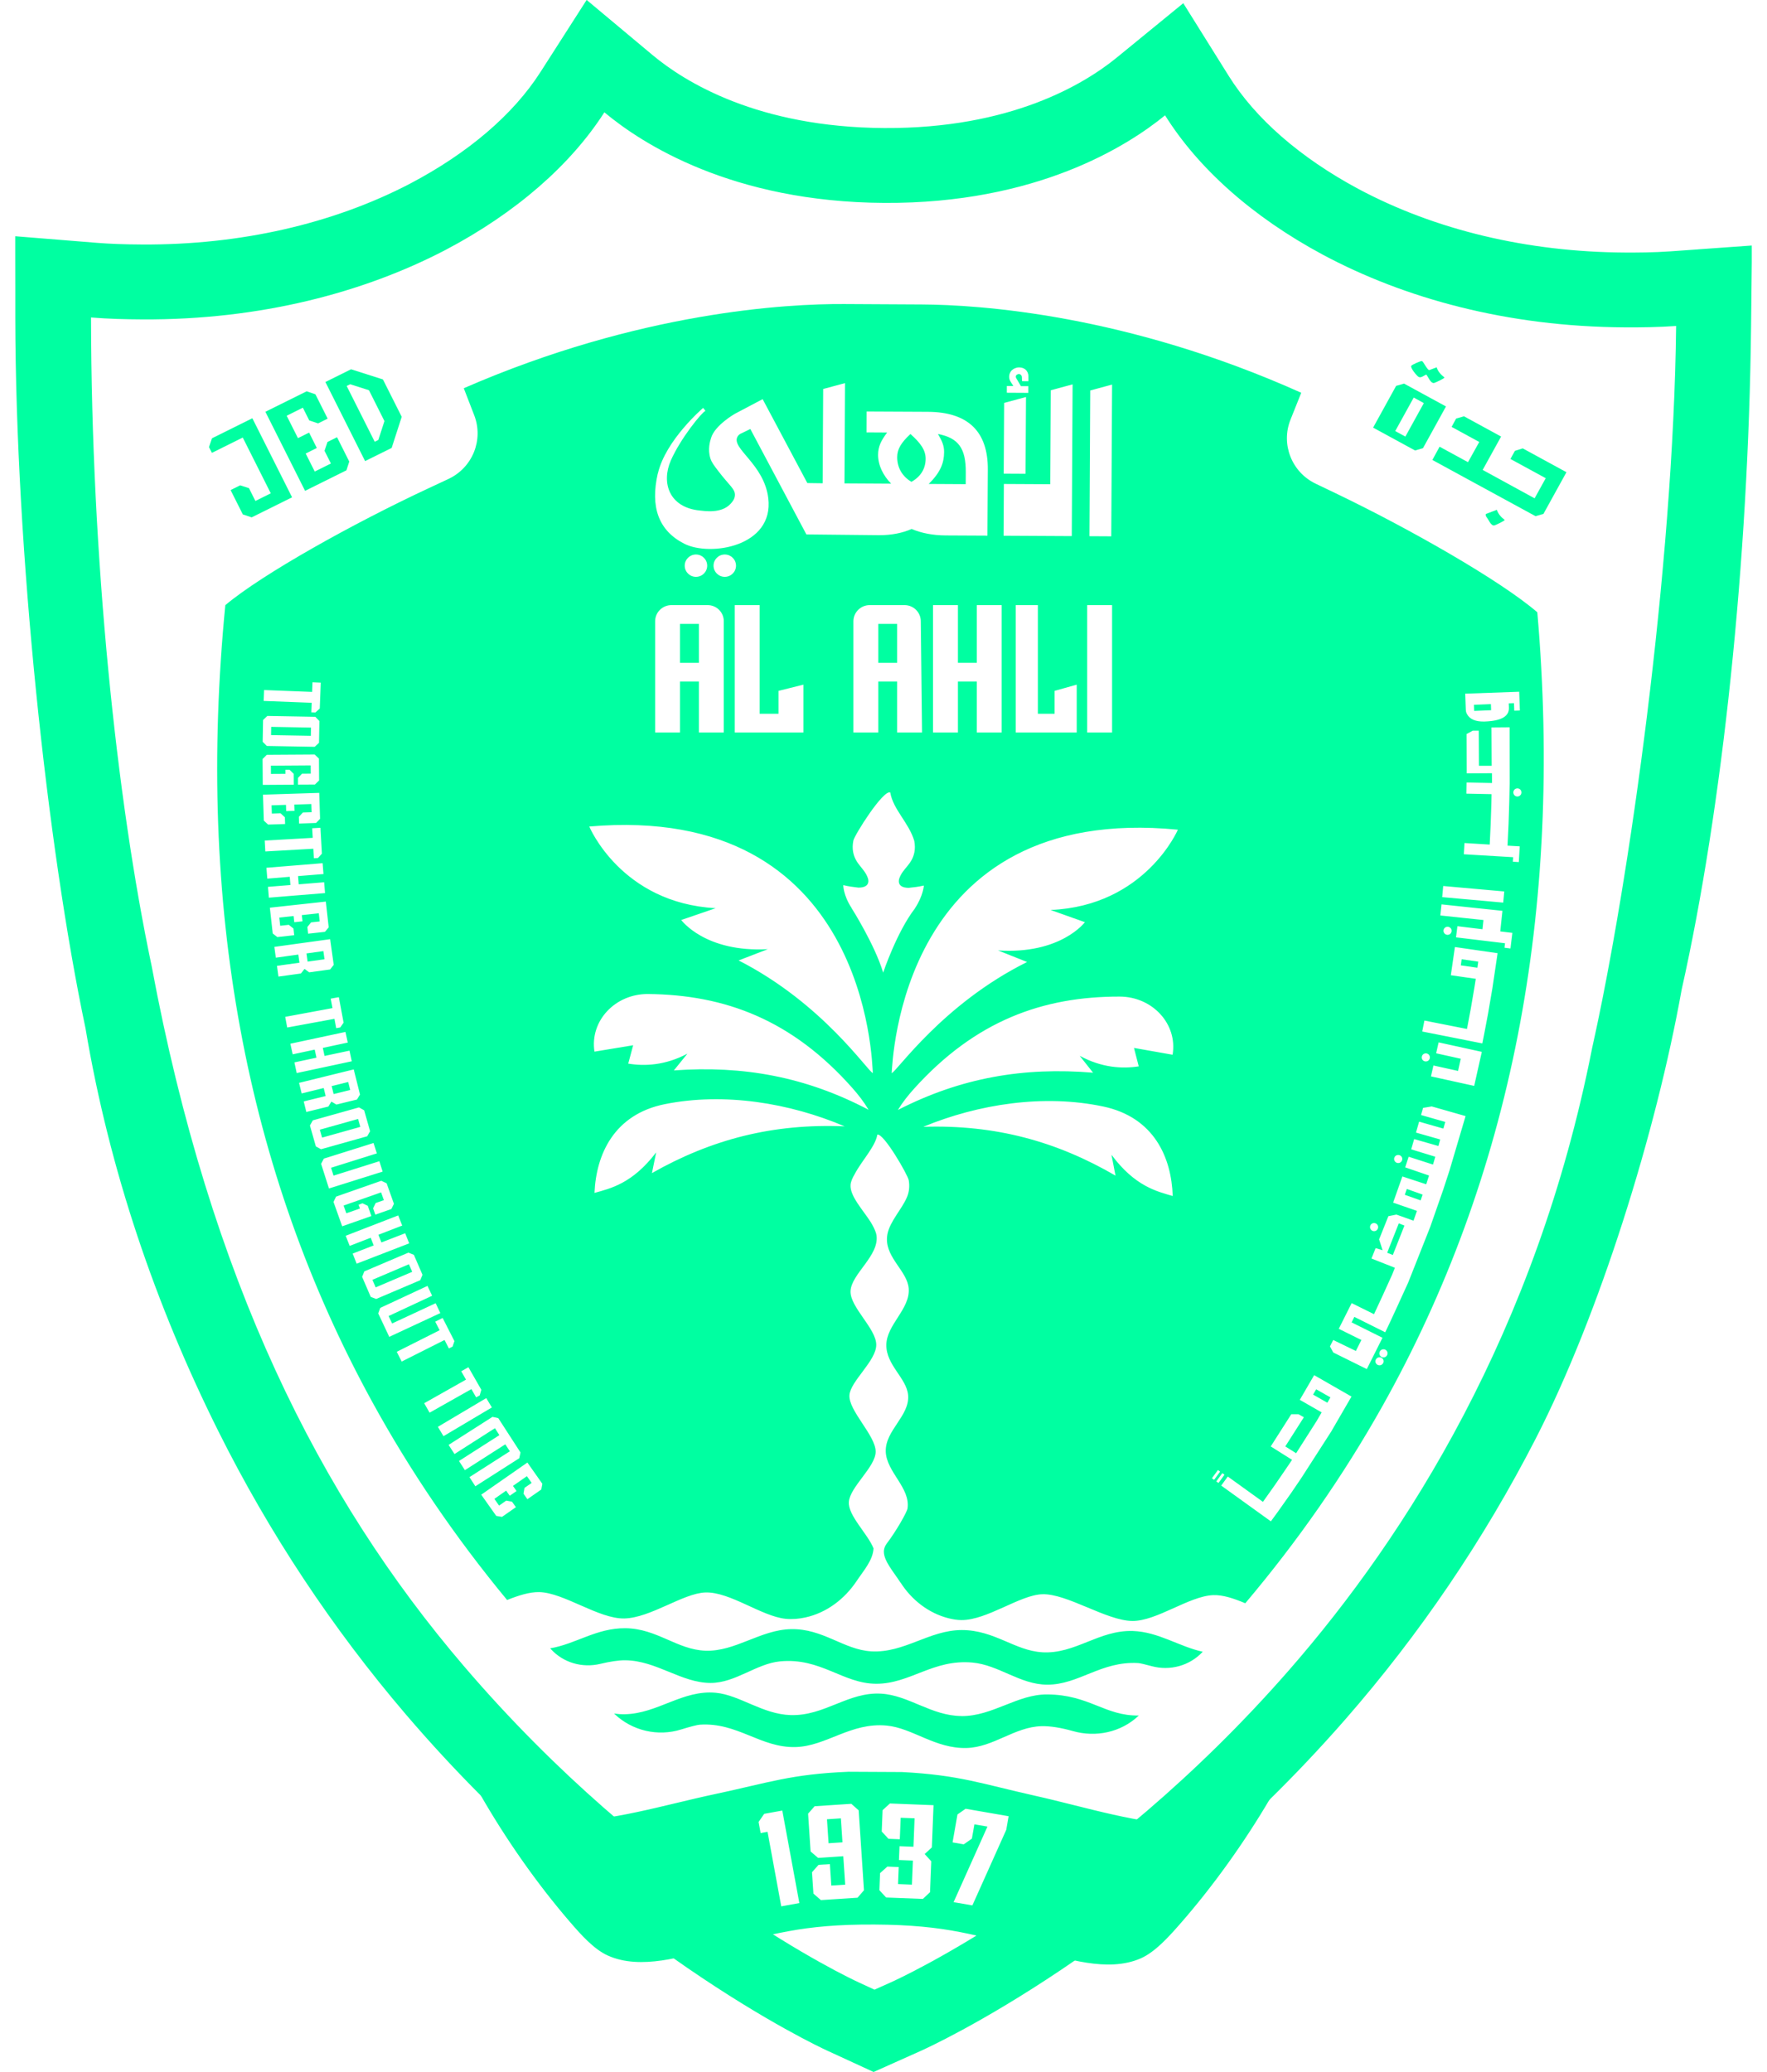 <svg width="58" height="68" viewBox="0 0 58 68" fill="none" xmlns="http://www.w3.org/2000/svg">
<g clip-path="url(#clip0_2443_10372)">
<path d="M55.73 8.185L54.828 8.249C54.28 8.288 53.716 8.29 53.34 8.288C50.137 8.271 47.109 7.548 44.585 6.199C42.681 5.177 41.207 3.894 40.33 2.489L39.828 1.686L38.84 0.105L37.393 1.288L36.659 1.888C35.589 2.762 33.178 4.225 29.031 4.202C24.875 4.18 22.478 2.691 21.417 1.805L20.69 1.197L19.256 -0.002L18.25 1.569L17.739 2.366C16.847 3.76 15.366 5.026 13.453 6.031C10.914 7.352 7.879 8.041 4.678 8.024C4.073 8.021 3.609 8.004 3.175 7.969L2.274 7.896L0.499 7.753L0.502 9.523V10.422C0.514 18.055 1.542 27.753 2.808 33.754C3.59 38.411 5.116 42.859 7.17 46.975C8.835 50.311 10.906 53.438 13.326 56.269C19.832 63.875 26.836 67.152 27.131 67.288L27.996 67.686L28.675 67.999L29.359 67.693L30.229 67.304C30.525 67.171 37.565 63.969 44.153 56.433C46.604 53.63 48.709 50.525 50.411 47.208C52.51 43.115 54.365 37.13 55.198 32.482C56.541 26.5 57.392 18.367 57.477 10.726L57.487 9.827L57.506 8.057L55.729 8.184L55.73 8.185ZM52.254 34.427C50.427 43.671 46.192 50.371 42.301 54.822C36.065 61.956 29.504 64.94 29.228 65.063L28.704 65.297L28.184 65.057C27.909 64.931 21.381 61.876 15.224 54.676C10.483 49.133 6.898 42 4.975 31.69C3.817 26.203 2.999 18.304 2.988 10.419C3.565 10.466 4.121 10.479 4.677 10.482C8.545 10.503 11.939 9.601 14.616 8.207C16.943 6.984 18.739 5.402 19.838 3.686C21.064 4.711 24.027 6.632 29.029 6.659C34.02 6.686 37.004 4.797 38.242 3.785C39.322 5.513 41.1 7.114 43.425 8.361C46.087 9.784 49.46 10.723 53.339 10.743C53.884 10.746 54.451 10.738 55.017 10.698C54.931 18.582 53.482 28.952 52.253 34.425L52.254 34.427Z" fill="#00FFA1"/>
<path d="M27.601 59.675L27.145 59.705L27.197 60.492L27.653 60.462L27.601 59.675Z" fill="#00FFA1"/>
<path d="M41.387 59.284C40.939 59.691 40.071 59.912 39.143 59.901C37.38 59.88 35.679 59.314 33.96 58.93C32.223 58.541 31.492 58.253 29.607 58.155L27.853 58.146C25.967 58.223 25.233 58.503 23.492 58.874C21.769 59.24 20.062 59.788 18.299 59.79C17.371 59.79 16.505 59.562 16.062 59.148C15.98 59.072 15.932 58.888 15.771 58.904C16.592 60.338 17.611 61.801 18.695 63.059C19.053 63.475 19.489 63.971 19.955 64.179C21.038 64.665 22.422 64.195 23.415 63.956C25.357 63.488 26.299 63.148 28.702 63.16C31.105 63.173 32.044 63.524 33.98 64.011C34.97 64.261 36.35 64.747 37.439 64.272C37.907 64.068 38.349 63.578 38.711 63.166C39.808 61.919 40.843 60.467 41.681 59.042C41.52 59.025 41.468 59.208 41.387 59.283V59.284ZM25.644 62.563L25.194 60.117L24.967 60.158L24.9 59.793L25.084 59.527L25.678 59.419L26.238 62.455L25.644 62.563ZM28.149 62.279L26.945 62.358L26.7 62.145L26.653 61.444L26.868 61.201L27.24 61.177L27.286 61.881L27.743 61.851L27.68 60.918L26.852 60.972L26.607 60.762L26.525 59.521L26.74 59.277L27.944 59.198L28.185 59.412L28.359 62.035L28.148 62.279L28.149 62.279ZM30.586 60.63L30.351 60.846L30.568 61.084L30.527 62.098L30.292 62.319L29.086 62.272L28.865 62.033L28.887 61.473L29.127 61.258L29.499 61.273L29.477 61.832L29.933 61.85L29.965 61.061L29.507 61.043L29.526 60.589L29.983 60.607L30.02 59.673L29.564 59.656L29.535 60.361L29.163 60.346L28.942 60.107L28.97 59.407L29.21 59.187L30.642 59.243L30.587 60.63H30.586ZM33.029 60.052L31.917 62.532L31.301 62.425L32.412 59.945L31.984 59.871L31.901 60.341L31.634 60.528L31.267 60.464L31.428 59.547L31.695 59.36L33.107 59.605L33.029 60.052Z" fill="#00FFA1"/>
<path d="M49.982 14.715L49.725 14.796L49.579 15.063L50.737 15.694L50.372 16.354L48.667 15.422L49.272 14.327L48.053 13.662L47.795 13.737L47.648 14.01L48.555 14.505L48.186 15.168L47.253 14.66L47.016 15.095L48.366 15.831L48.425 15.863L50.402 16.94L50.662 16.865L51.417 15.497L49.982 14.715Z" fill="#00FFA1"/>
<path d="M45.826 12.665L45.071 14.034L46.448 14.784L46.708 14.708L47.463 13.339L46.086 12.589L45.826 12.664V12.665ZM46.404 13.047L46.736 13.229L46.13 14.328L45.797 14.147L46.404 13.047Z" fill="#00FFA1"/>
<path d="M48.776 16.866C48.749 16.901 48.791 16.967 48.791 16.967C48.858 17.038 48.931 17.26 49.047 17.245C49.078 17.241 49.397 17.091 49.39 17.063C49.276 16.977 49.176 16.869 49.133 16.731L48.777 16.866H48.776Z" fill="#00FFA1"/>
<path d="M46.56 12.367C46.638 12.418 46.74 12.323 46.815 12.292C46.882 12.363 46.953 12.585 47.071 12.569C47.102 12.566 47.421 12.416 47.414 12.388C47.3 12.302 47.2 12.193 47.156 12.055L46.91 12.148C46.83 12.116 46.724 11.863 46.672 11.85C46.636 11.841 46.332 11.972 46.32 12.011C46.297 12.083 46.498 12.326 46.56 12.367Z" fill="#00FFA1"/>
<path d="M7.57 16.083L7.883 15.928L8.172 16.02L8.383 16.441L8.888 16.19L7.968 14.359L6.956 14.862L6.86 14.673L6.958 14.384L8.283 13.726L9.587 16.321L8.261 16.979L7.971 16.883L7.569 16.083H7.57Z" fill="#00FFA1"/>
<path d="M10.014 16.109L8.711 13.514L10.066 12.842L10.353 12.94L10.755 13.739L10.441 13.895L10.151 13.798L9.941 13.38L9.41 13.644L9.78 14.379L10.146 14.197L10.399 14.702L10.034 14.884L10.331 15.475L10.862 15.211L10.652 14.794L10.749 14.505L11.063 14.349L11.464 15.148L11.371 15.435L10.016 16.107L10.014 16.109Z" fill="#00FFA1"/>
<path d="M12.57 12.453L11.523 12.119L10.681 12.537L11.984 15.132L12.856 14.7L13.186 13.679L12.57 12.454V12.453ZM12.42 14.437L12.3 14.498L11.379 12.667L11.494 12.61L12.111 12.807L12.619 13.819L12.419 14.437H12.42Z" fill="#00FFA1"/>
<path d="M31.558 56.317C30.575 56.311 29.831 55.638 28.927 55.583C27.839 55.517 27.068 56.321 25.949 56.286C25.032 56.258 24.279 55.629 23.5 55.554C22.41 55.449 21.589 56.236 20.515 56.258C20.391 56.261 20.274 56.252 20.159 56.237L20.169 56.248C20.751 56.801 21.59 56.998 22.358 56.758C22.648 56.668 22.882 56.607 22.97 56.601C24.208 56.517 24.969 57.369 26.12 57.335C27.124 57.306 27.928 56.519 29.102 56.63C29.953 56.71 30.697 57.394 31.729 57.366C32.614 57.341 33.299 56.675 34.184 56.65C34.473 56.642 34.838 56.703 35.217 56.811C35.972 57.025 36.787 56.853 37.36 56.319C37.367 56.312 37.375 56.305 37.382 56.3C36.264 56.32 35.754 55.613 34.366 55.608C33.388 55.604 32.58 56.325 31.558 56.319V56.317Z" fill="#00FFA1"/>
<path d="M34.205 54.224C33.308 54.17 32.639 53.496 31.573 53.495C30.503 53.494 29.679 54.257 28.596 54.194C27.694 54.141 27.015 53.443 25.964 53.465C24.96 53.486 24.132 54.209 23.154 54.173C22.221 54.139 21.564 53.446 20.531 53.435C19.58 53.425 18.904 53.953 18.059 54.095L18.083 54.122C18.492 54.569 19.114 54.747 19.705 54.605C20.011 54.532 20.299 54.484 20.525 54.487C21.551 54.498 22.362 55.231 23.327 55.231C24.14 55.231 24.826 54.598 25.605 54.523C26.942 54.395 27.664 55.254 28.759 55.258C29.874 55.262 30.625 54.445 31.918 54.562C32.785 54.641 33.479 55.283 34.369 55.288C35.406 55.294 36.142 54.508 37.358 54.579C37.423 54.583 37.588 54.622 37.803 54.68C38.403 54.843 39.047 54.668 39.471 54.215C39.473 54.212 39.476 54.21 39.478 54.207C38.702 54.038 38.022 53.553 37.184 53.526C36.065 53.491 35.296 54.29 34.206 54.225L34.205 54.224Z" fill="#00FFA1"/>
<path d="M46.111 39.211L46.63 39.395L46.696 39.205L46.178 39.02L46.111 39.211Z" fill="#00FFA1"/>
<path d="M45.533 41.113L45.718 41.187L46.099 40.221L45.914 40.148L45.533 41.113Z" fill="#00FFA1"/>
<path d="M8.902 23.854L8.897 24.125L10.203 24.148L10.208 23.878L8.902 23.854Z" fill="#00FFA1"/>
<path d="M13.423 41.49L12.224 42.001L12.331 42.249L13.53 41.739L13.423 41.49Z" fill="#00FFA1"/>
<path d="M11.754 36.722L10.498 37.074L10.572 37.334L11.827 36.982L11.754 36.722Z" fill="#00FFA1"/>
<path d="M11.429 35.509L10.886 35.643L10.951 35.905L11.495 35.771L11.429 35.509Z" fill="#00FFA1"/>
<path d="M43.569 46.035L43.67 45.86L43.202 45.594L43.101 45.769L43.569 46.035Z" fill="#00FFA1"/>
<path d="M10.614 31.213L10.06 31.29L10.097 31.558L10.652 31.481L10.614 31.213Z" fill="#00FFA1"/>
<path d="M48.944 23.308L48.937 23.107L48.381 23.13L48.388 23.331L48.944 23.308Z" fill="#00FFA1"/>
<path d="M49.866 22.703L49.888 23.318L49.704 23.324L49.695 23.076L49.523 23.082L49.528 23.23C49.538 23.51 49.275 23.66 48.738 23.679C48.434 23.69 48.236 23.604 48.145 23.421C48.126 23.385 48.115 23.34 48.113 23.286L48.094 22.765L49.865 22.702L49.866 22.703ZM47.372 29.077L49.375 29.256L49.342 29.622L47.339 29.442L47.372 29.077ZM46.67 34.674C46.675 34.651 46.685 34.631 46.701 34.613C46.717 34.595 46.736 34.583 46.76 34.575C46.783 34.568 46.808 34.567 46.83 34.572C46.853 34.577 46.873 34.588 46.891 34.603C46.909 34.619 46.922 34.639 46.929 34.662C46.936 34.685 46.936 34.708 46.931 34.731C46.926 34.754 46.916 34.774 46.9 34.792C46.884 34.81 46.865 34.822 46.841 34.829C46.818 34.836 46.795 34.837 46.772 34.832C46.748 34.827 46.728 34.817 46.71 34.801C46.692 34.785 46.679 34.765 46.672 34.742C46.665 34.719 46.664 34.696 46.669 34.674H46.67ZM45.767 37.995C45.773 37.974 45.786 37.956 45.803 37.938C45.821 37.922 45.841 37.91 45.866 37.907C45.89 37.901 45.913 37.903 45.935 37.91C45.957 37.916 45.977 37.929 45.994 37.947C46.011 37.965 46.021 37.986 46.026 38.009C46.03 38.032 46.029 38.055 46.022 38.077C46.015 38.099 46.003 38.118 45.985 38.135C45.967 38.152 45.946 38.162 45.922 38.167C45.898 38.171 45.875 38.17 45.853 38.163C45.831 38.156 45.812 38.143 45.795 38.125C45.778 38.107 45.767 38.086 45.763 38.062C45.758 38.038 45.759 38.016 45.767 37.994V37.995ZM44.978 40.221C44.986 40.2 45 40.182 45.018 40.167C45.037 40.151 45.058 40.142 45.082 40.139C45.106 40.136 45.129 40.139 45.151 40.147C45.174 40.156 45.192 40.169 45.207 40.188C45.222 40.207 45.232 40.229 45.235 40.252C45.238 40.276 45.235 40.298 45.227 40.32C45.219 40.342 45.205 40.36 45.186 40.376C45.166 40.392 45.145 40.401 45.121 40.404C45.097 40.407 45.074 40.404 45.053 40.395C45.032 40.386 45.013 40.373 44.998 40.354C44.983 40.335 44.973 40.313 44.971 40.289C44.968 40.265 44.971 40.242 44.979 40.222L44.978 40.221ZM35.786 12.815L36.503 12.621L36.476 17.601L35.76 17.597L35.786 12.814V12.815ZM35.686 19.859H36.503V24.04H35.686V19.859ZM34.616 23.425V22.673L35.342 22.469V24.04H33.341V19.859H34.067V23.425H34.616ZM33.051 12.668H33.262L33.174 12.529C33.141 12.479 33.124 12.422 33.125 12.36C33.125 12.32 33.133 12.282 33.149 12.244C33.165 12.207 33.187 12.174 33.218 12.147C33.247 12.12 33.282 12.098 33.323 12.082C33.364 12.066 33.408 12.057 33.457 12.058C33.497 12.058 33.535 12.065 33.571 12.077C33.607 12.09 33.64 12.109 33.667 12.134C33.694 12.159 33.716 12.19 33.732 12.227C33.748 12.264 33.757 12.305 33.756 12.351V12.511L33.547 12.51L33.542 12.363C33.536 12.336 33.524 12.314 33.506 12.299C33.488 12.283 33.469 12.275 33.448 12.275C33.425 12.275 33.401 12.282 33.378 12.297C33.355 12.311 33.343 12.333 33.343 12.363C33.343 12.386 33.355 12.415 33.38 12.451L33.511 12.674H33.753L33.752 12.893L33.048 12.889V12.671L33.051 12.668ZM32.96 13.223L33.677 13.029L33.662 15.549L32.946 15.545L32.96 13.223ZM32.952 15.883L34.474 15.891L34.491 12.808L35.207 12.614L35.18 17.594L32.942 17.582L32.951 15.882L32.952 15.883ZM31.443 22.368V24.04H30.626V19.859H31.443V21.753H32.062V19.859H32.879V24.04H32.062V22.368H31.443ZM21.594 15.54C21.847 14.44 23.08 13.387 23.08 13.387L23.156 13.483C23.029 13.54 22.338 14.389 22.02 15.11C21.704 15.831 21.951 16.65 22.965 16.754C23.118 16.77 23.681 16.866 23.983 16.531C24.037 16.471 24.111 16.388 24.122 16.266C24.142 16.051 23.939 15.935 23.581 15.464C23.433 15.271 23.358 15.171 23.318 15.045C23.221 14.742 23.311 14.468 23.339 14.377C23.459 13.958 24.122 13.58 24.122 13.58L25.033 13.099L26.5 15.853L27.003 15.86L27.02 12.766L27.737 12.573L27.719 15.864L29.251 15.873C28.991 15.611 28.82 15.267 28.822 14.924C28.823 14.657 28.92 14.459 29.12 14.194L28.443 14.19L28.446 13.505L30.459 13.515C31.788 13.523 32.431 14.174 32.424 15.406L32.411 17.579L31.042 17.572C30.62 17.57 30.243 17.496 29.924 17.36C29.623 17.492 29.265 17.566 28.856 17.564L26.469 17.539L24.629 14.079L24.346 14.217C24.287 14.238 24.237 14.278 24.207 14.332C23.995 14.722 25.082 15.223 25.218 16.351C25.409 17.939 23.309 18.274 22.462 17.845C21.615 17.415 21.339 16.636 21.592 15.536L21.594 15.54ZM28.829 22.368V24.04H28.012V20.39C28.012 20.249 28.068 20.114 28.169 20.015C28.268 19.915 28.404 19.859 28.545 19.859H29.692C29.835 19.859 29.972 19.916 30.072 20.018C30.168 20.116 30.223 20.247 30.224 20.383L30.265 24.04H29.448V22.368H28.829ZM24.117 19.859H24.934V23.425H25.554V22.673L26.371 22.469V24.04H24.117V19.859ZM23.79 18.931C23.586 18.931 23.421 18.767 23.421 18.565C23.421 18.362 23.586 18.198 23.79 18.198C23.994 18.198 24.159 18.362 24.159 18.565C24.159 18.767 23.994 18.931 23.79 18.931ZM23.213 18.565C23.213 18.767 23.048 18.931 22.844 18.931C22.64 18.931 22.475 18.767 22.475 18.565C22.475 18.362 22.64 18.198 22.844 18.198C23.048 18.198 23.213 18.362 23.213 18.565ZM21.504 20.39C21.504 20.249 21.56 20.114 21.66 20.015C21.761 19.915 21.896 19.859 22.037 19.859H23.229C23.371 19.859 23.508 19.916 23.606 20.017C23.703 20.115 23.757 20.247 23.757 20.385V24.04H22.94V22.368H22.321V24.04H21.504V20.39ZM8.668 22.646L10.245 22.707L10.257 22.392L10.529 22.403L10.496 23.253L10.354 23.382L10.219 23.377L10.231 23.064L8.654 23.003L8.668 22.646ZM8.635 23.63L8.775 23.496L10.35 23.524L10.484 23.663L10.471 24.377L10.331 24.509L8.757 24.481L8.622 24.344L8.635 23.63ZM8.619 24.909L8.756 24.772L10.33 24.762L10.469 24.897L10.474 25.612L10.337 25.747L9.78 25.75V25.53L9.914 25.392L10.2 25.39L10.198 25.119L8.892 25.128L8.894 25.399L9.368 25.396V25.262H9.504L9.64 25.395L9.642 25.752L8.625 25.759L8.619 24.91V24.909ZM8.631 26.08L10.479 26.021L10.506 26.871L10.374 27.009L9.817 27.027L9.81 26.806L9.942 26.665L10.228 26.656L10.219 26.387L9.659 26.405L9.666 26.61L9.394 26.619L9.387 26.414L8.914 26.429L8.923 26.699L9.209 26.69L9.351 26.822L9.358 27.043L8.801 27.061L8.659 26.931L8.632 26.081L8.631 26.08ZM8.69 27.585L10.265 27.497L10.247 27.182L10.518 27.167L10.566 28.016L10.437 28.158L10.302 28.166L10.284 27.854L8.709 27.943L8.689 27.586L8.69 27.585ZM8.796 29.105L9.533 29.045L9.511 28.775L8.774 28.835L8.745 28.479L10.589 28.328L10.618 28.684L9.783 28.752L9.805 29.022L10.64 28.954L10.669 29.309L8.825 29.46L8.796 29.105ZM8.857 29.789L10.695 29.588L10.789 30.433L10.667 30.581L10.113 30.642L10.089 30.422L10.211 30.271L10.494 30.24L10.464 29.972L9.907 30.033L9.929 30.236L9.659 30.266L9.637 30.062L9.167 30.113L9.197 30.382L9.48 30.351L9.632 30.472L9.656 30.692L9.102 30.753L8.952 30.635L8.858 29.79L8.857 29.789ZM9.091 31.697L9.829 31.595L9.792 31.327L9.054 31.429L9.005 31.075L10.836 30.822L10.954 31.664L10.836 31.816L10.148 31.91L9.996 31.797L9.878 31.948L9.14 32.05L9.091 31.697ZM9.363 33.371L10.913 33.084L10.855 32.774L11.122 32.725L11.278 33.562L11.168 33.719L11.035 33.743L10.978 33.436L9.427 33.721L9.362 33.371H9.363ZM9.664 34.866L10.388 34.711L10.33 34.447L9.607 34.601L9.531 34.253L11.339 33.866L11.415 34.215L10.596 34.39L10.653 34.654L11.472 34.48L11.547 34.829L9.739 35.216L9.664 34.866ZM9.967 36.148L10.69 35.97L10.625 35.707L9.902 35.885L9.816 35.538L11.611 35.096L11.817 35.922L11.716 36.085L11.042 36.25L10.878 36.153L10.778 36.315L10.055 36.493L9.969 36.147L9.967 36.148ZM10.368 37.624L10.173 36.937L10.268 36.768L11.784 36.343L11.953 36.438L12.148 37.125L12.053 37.291L10.537 37.716L10.369 37.624H10.368ZM10.539 38.196L10.629 38.024L12.261 37.511L12.37 37.852L10.866 38.324L10.948 38.582L12.452 38.109L12.56 38.45L10.798 39.004L10.54 38.196H10.539ZM10.947 39.445L11.031 39.271L12.516 38.751L12.691 38.834L12.93 39.507L12.846 39.678L12.32 39.863L12.247 39.656L12.33 39.482L12.6 39.387L12.509 39.132L11.278 39.564L11.368 39.818L11.815 39.661L11.77 39.536L11.899 39.49L12.071 39.572L12.191 39.908L11.232 40.245L10.947 39.445ZM11.576 41.14L12.266 40.873L12.168 40.621L11.478 40.888L11.347 40.556L13.071 39.888L13.202 40.221L12.421 40.523L12.519 40.775L13.3 40.473L13.431 40.805L11.707 41.472L11.576 41.14ZM12.169 42.56L11.886 41.904L11.958 41.725L13.406 41.109L13.585 41.181L13.868 41.837L13.794 42.014L12.347 42.63L12.168 42.56H12.169ZM12.415 43.105L12.481 42.923L14.032 42.201L14.184 42.524L12.755 43.19L12.871 43.434L14.3 42.769L14.453 43.093L12.777 43.873L12.416 43.105H12.415ZM13.023 44.364L14.43 43.656L14.286 43.375L14.529 43.253L14.916 44.013L14.855 44.193L14.734 44.254L14.592 43.976L13.185 44.684L13.024 44.365L13.023 44.364ZM13.924 46.051L15.296 45.277L15.139 45.003L15.376 44.87L15.799 45.61L15.746 45.794L15.629 45.859L15.473 45.588L14.101 46.362L13.923 46.051H13.924ZM14.373 46.826L15.961 45.883L16.145 46.19L14.557 47.133L14.373 46.826ZM15.409 48.477L16.735 47.629L16.586 47.4L15.26 48.248L15.066 47.947L16.392 47.099L16.246 46.871L14.919 47.719L14.725 47.419L16.165 46.499L16.355 46.54L17.085 47.668L17.044 47.857L15.603 48.777L15.409 48.476L15.409 48.477ZM17.767 48.883L17.311 49.201L17.183 49.02L17.216 48.83L17.451 48.667L17.295 48.445L16.837 48.765L16.955 48.933L16.732 49.088L16.613 48.92L16.227 49.19L16.382 49.411L16.615 49.248L16.806 49.282L16.934 49.463L16.478 49.781L16.288 49.749L15.796 49.053L17.311 47.998L17.802 48.695L17.767 48.883ZM27.953 29.799H27.953C27.678 29.38 27.679 29.049 27.679 29.049C27.876 29.094 27.983 29.107 28.177 29.13H28.179C28.604 29.13 28.49 28.828 28.49 28.828C28.379 28.487 28.078 28.375 28.002 27.954C27.983 27.847 27.983 27.728 28.011 27.587C28.047 27.404 28.994 25.905 29.222 26.008C29.313 26.566 29.836 27.003 30.01 27.597C30.036 27.738 30.035 27.857 30.015 27.964C29.934 28.384 29.632 28.493 29.517 28.833C29.517 28.833 29.401 29.135 29.826 29.137H29.828C30.021 29.118 30.128 29.105 30.325 29.063C30.325 29.063 30.303 29.401 30.031 29.81H30.034C29.436 30.583 28.989 31.92 28.989 31.92C28.711 30.995 27.95 29.799 27.95 29.799H27.953ZM39.78 48.514L39.977 48.244L40.049 48.296L39.852 48.565L39.78 48.513V48.514ZM29.562 51.94C29.925 52.508 30.483 52.944 31.138 53.109C31.282 53.145 31.422 53.167 31.555 53.168C32.399 53.173 33.47 52.347 34.207 52.32C35.022 52.29 36.318 53.191 37.17 53.197C37.969 53.203 39.03 52.38 39.822 52.349C40.14 52.337 40.502 52.459 40.875 52.616C42.597 50.578 44.093 48.428 45.364 46.169C49.595 38.641 51.311 29.907 50.461 20.094C49.239 19.045 46.256 17.346 43.84 16.187L43.184 15.873C42.397 15.495 42.037 14.577 42.36 13.77L42.712 12.89C36.973 10.315 32.141 10.002 30.258 9.992L27.708 9.978C25.825 9.968 20.989 10.229 15.223 12.741L15.565 13.626C15.88 14.436 15.51 15.349 14.719 15.719L14.058 16.028C11.622 17.163 8.607 18.839 7.396 19.86C6.438 29.669 8.06 38.424 12.215 46.001C13.463 48.278 14.94 50.448 16.645 52.509C17.019 52.36 17.383 52.243 17.701 52.25C18.509 52.268 19.655 53.133 20.493 53.115C21.355 53.096 22.419 52.288 23.152 52.262C23.955 52.233 24.998 53.046 25.785 53.126C26.006 53.148 26.223 53.128 26.435 53.082C27.131 52.93 27.723 52.478 28.117 51.888C28.349 51.541 28.654 51.204 28.673 50.814C28.474 50.326 27.829 49.733 27.863 49.289C27.901 48.795 28.742 48.141 28.743 47.641C28.744 47.109 27.845 46.293 27.882 45.785C27.916 45.325 28.761 44.664 28.762 44.136C28.765 43.604 27.901 42.902 27.918 42.377C27.937 41.807 28.87 41.213 28.77 40.535C28.765 40.511 28.759 40.486 28.752 40.461C28.716 40.35 28.656 40.233 28.584 40.113C28.323 39.703 27.892 39.252 27.919 38.884C27.927 38.778 27.979 38.659 28.054 38.533C28.274 38.107 28.734 37.63 28.798 37.236C29.01 37.187 29.8 38.562 29.828 38.732C29.861 38.919 29.845 39.115 29.769 39.291C29.598 39.693 29.218 40.07 29.13 40.497C29.12 40.547 29.115 40.599 29.113 40.653C29.098 41.298 29.782 41.725 29.827 42.283C29.881 42.961 29.101 43.468 29.093 44.137C29.085 44.803 29.761 45.227 29.808 45.788C29.864 46.47 29.049 46.943 29.074 47.642C29.099 48.314 29.891 48.828 29.788 49.508C29.769 49.628 29.413 50.256 29.108 50.654C29.003 50.797 29.012 50.918 29.012 50.918C29.009 51.23 29.331 51.584 29.559 51.941L29.562 51.94ZM21.399 38.5L21.538 37.82C20.755 38.848 20.032 39.004 19.514 39.149C19.568 37.877 20.16 36.572 21.819 36.237C23.774 35.843 25.919 36.197 27.725 36.965C25.372 36.865 23.355 37.39 21.399 38.499V38.5ZM22.119 35.129L22.564 34.579C21.835 34.967 21.154 34.995 20.621 34.906L20.783 34.303L19.513 34.513C19.355 33.503 20.194 32.612 21.273 32.622C23.792 32.646 25.995 33.463 27.985 35.714C28.178 35.933 28.357 36.163 28.504 36.411L28.51 36.421C26.451 35.337 24.392 34.964 22.119 35.129ZM24.245 31.52L25.203 31.15C23.14 31.264 22.361 30.193 22.361 30.193L23.492 29.805C20.385 29.637 19.342 27.125 19.342 27.125C28.49 26.334 28.62 34.884 28.65 35.215C28.488 35.17 27.015 32.934 24.245 31.52ZM36.484 37.901L36.615 38.582C34.672 37.452 32.661 36.905 30.306 36.98C32.12 36.23 34.27 35.901 36.219 36.315C37.874 36.668 38.453 37.978 38.493 39.251C37.976 39.1 37.255 38.936 36.485 37.9L36.484 37.901ZM38.49 34.615L37.222 34.391L37.378 34.996C36.844 35.08 36.164 35.045 35.44 34.649L35.879 35.204C33.607 35.015 31.544 35.364 29.473 36.427L29.479 36.417C29.629 36.17 29.811 35.943 30.006 35.726C32.02 33.496 34.231 32.703 36.75 32.706C37.829 32.708 38.659 33.606 38.489 34.615H38.49ZM34.485 29.864L35.611 30.264C35.611 30.264 34.821 31.327 32.759 31.191L33.713 31.571C30.928 32.956 29.431 35.175 29.268 35.218C29.302 34.887 29.524 26.339 38.663 27.229C38.663 27.229 37.593 29.73 34.485 29.864ZM39.924 48.616L40.121 48.346L40.193 48.398L39.996 48.669L39.924 48.617V48.616ZM43.716 46.949L43.697 46.978L42.751 48.449L42.69 48.542L42.366 49.018L42.297 49.115L41.932 49.631L41.9 49.674L41.715 49.928L40.085 48.754L40.301 48.457L41.455 49.288L41.851 48.73L42.193 48.23L42.411 47.909L41.711 47.469L42.385 46.412H42.623L42.798 46.512L42.188 47.469L42.544 47.692L43.217 46.636L43.382 46.352L42.665 45.94L43.136 45.13L44.361 45.833L43.714 46.948L43.716 46.949ZM45.4 44.735C45.39 44.756 45.374 44.773 45.354 44.786C45.334 44.8 45.312 44.807 45.288 44.808C45.264 44.808 45.241 44.804 45.221 44.794C45.2 44.784 45.183 44.769 45.169 44.749C45.154 44.729 45.147 44.707 45.146 44.683C45.146 44.659 45.15 44.637 45.16 44.617C45.17 44.597 45.186 44.58 45.206 44.566C45.226 44.552 45.248 44.544 45.273 44.543C45.297 44.542 45.32 44.546 45.341 44.557C45.362 44.567 45.38 44.582 45.394 44.602C45.408 44.622 45.415 44.644 45.416 44.668C45.416 44.692 45.412 44.715 45.402 44.735H45.4ZM45.53 44.474C45.52 44.495 45.505 44.512 45.485 44.526C45.465 44.539 45.443 44.547 45.419 44.548C45.394 44.549 45.371 44.545 45.35 44.534C45.329 44.524 45.312 44.508 45.298 44.488C45.284 44.468 45.277 44.446 45.276 44.421C45.276 44.397 45.28 44.375 45.29 44.355C45.3 44.335 45.315 44.318 45.335 44.304C45.355 44.29 45.378 44.282 45.403 44.281C45.427 44.28 45.45 44.284 45.471 44.294C45.492 44.304 45.509 44.319 45.523 44.339C45.537 44.359 45.544 44.381 45.545 44.405C45.546 44.429 45.541 44.452 45.531 44.472L45.53 44.474ZM47.584 38.395L47.37 39.051L47.353 39.099L46.947 40.261L46.932 40.3L46.23 42.072V42.074L46.187 42.169L45.946 42.696L45.898 42.803L45.627 43.39L45.469 43.723L44.455 43.218L44.365 43.398L45.379 43.903L44.864 44.931L43.763 44.386L43.655 44.187L43.761 43.976L44.505 44.336L44.686 43.976L43.944 43.609L44.367 42.766L45.101 43.129L45.396 42.492L45.694 41.836L45.786 41.606L45.017 41.302L45.154 40.961L45.382 41.03L45.268 40.674L45.572 39.913L45.836 39.86L46.397 40.061L46.51 39.739L45.728 39.468L46.031 38.609L46.814 38.866L46.907 38.579L46.124 38.311L46.238 37.962L47.037 38.219L47.112 37.962L46.321 37.719L46.419 37.383L47.215 37.61L47.274 37.396L46.478 37.169L46.581 36.811L47.377 37.038L47.44 36.82L46.644 36.593L46.711 36.359L46.995 36.311L48.106 36.628L47.584 38.394L47.584 38.395ZM48.388 35.637L46.97 35.325L47.051 34.967L47.859 35.146L47.948 34.746L47.14 34.567L47.221 34.209L48.639 34.52L48.389 35.636L48.388 35.637ZM48.979 32.474L48.864 33.148L48.844 33.266L48.727 33.883L48.656 34.243L46.683 33.852L46.755 33.493L48.152 33.769L48.277 33.104L48.401 32.377L48.441 32.123L47.622 32.005L47.756 31.08L49.157 31.282L48.98 32.476L48.979 32.474ZM47.382 30.531C47.385 30.509 47.392 30.488 47.407 30.468C47.421 30.448 47.439 30.434 47.462 30.424C47.485 30.415 47.507 30.411 47.53 30.414C47.553 30.417 47.574 30.426 47.594 30.44C47.615 30.455 47.629 30.473 47.638 30.495C47.647 30.517 47.65 30.54 47.647 30.563C47.644 30.586 47.636 30.607 47.622 30.627C47.608 30.647 47.59 30.661 47.566 30.67C47.543 30.679 47.521 30.682 47.498 30.679C47.475 30.676 47.454 30.668 47.434 30.653C47.414 30.638 47.4 30.62 47.391 30.597C47.382 30.574 47.378 30.552 47.382 30.53V30.531ZM49.579 31.127L49.383 31.103L49.401 30.956L47.792 30.762L47.838 30.396L48.661 30.496L48.693 30.194L47.277 30.044L47.316 29.68L49.316 29.892L49.244 30.567L49.642 30.615L49.579 31.127ZM49.855 28.292L49.658 28.28L49.667 28.132L48.049 28.035L48.071 27.667L48.898 27.717L48.93 27.045L48.953 26.366L48.959 26.063L48.131 26.046L48.138 25.68L48.974 25.697L48.972 25.376L48.144 25.381L48.138 24.09L48.341 23.98L48.539 23.979L48.545 25.132H48.963L48.956 23.873L49.551 23.868L49.553 25.707L49.54 26.322L49.536 26.448L49.518 27.004V27.019L49.483 27.752L49.884 27.776L49.853 28.292H49.855ZM49.92 26.076C49.908 26.097 49.891 26.113 49.87 26.124C49.849 26.135 49.827 26.141 49.803 26.14C49.78 26.14 49.758 26.133 49.737 26.121C49.716 26.108 49.7 26.091 49.689 26.07C49.678 26.048 49.673 26.026 49.673 26.004C49.673 25.982 49.68 25.96 49.692 25.939C49.704 25.918 49.721 25.901 49.742 25.89C49.764 25.878 49.786 25.873 49.809 25.873C49.833 25.873 49.855 25.88 49.876 25.892C49.897 25.904 49.913 25.921 49.924 25.942C49.936 25.963 49.941 25.985 49.941 26.009C49.941 26.032 49.934 26.054 49.922 26.075L49.92 26.076Z" fill="#00FFA1"/>
<path d="M31.699 15.888L31.701 15.5C31.705 14.719 31.465 14.373 30.788 14.243C30.921 14.472 30.99 14.62 30.989 14.836C30.987 15.192 30.874 15.498 30.484 15.882L31.698 15.889L31.699 15.888Z" fill="#00FFA1"/>
<path d="M47.978 31.481L47.949 31.681L48.494 31.759L48.523 31.559L47.978 31.481Z" fill="#00FFA1"/>
<path d="M22.94 20.475H22.321V21.753H22.94V20.475Z" fill="#00FFA1"/>
<path d="M29.448 20.475H28.829V21.753H29.448V20.475Z" fill="#00FFA1"/>
<path d="M29.916 15.813C30.224 15.643 30.381 15.377 30.383 15.06C30.385 14.774 30.22 14.542 29.884 14.243C29.592 14.514 29.45 14.731 29.449 14.998C29.447 15.341 29.612 15.634 29.918 15.814L29.916 15.813Z" fill="#00FFA1"/>
</g>
<defs>
<clipPath id="clip0_2443_10372">
<rect width="57" height="68" fill="white" transform="translate(0.5)"/>
</clipPath>
</defs>
</svg>
